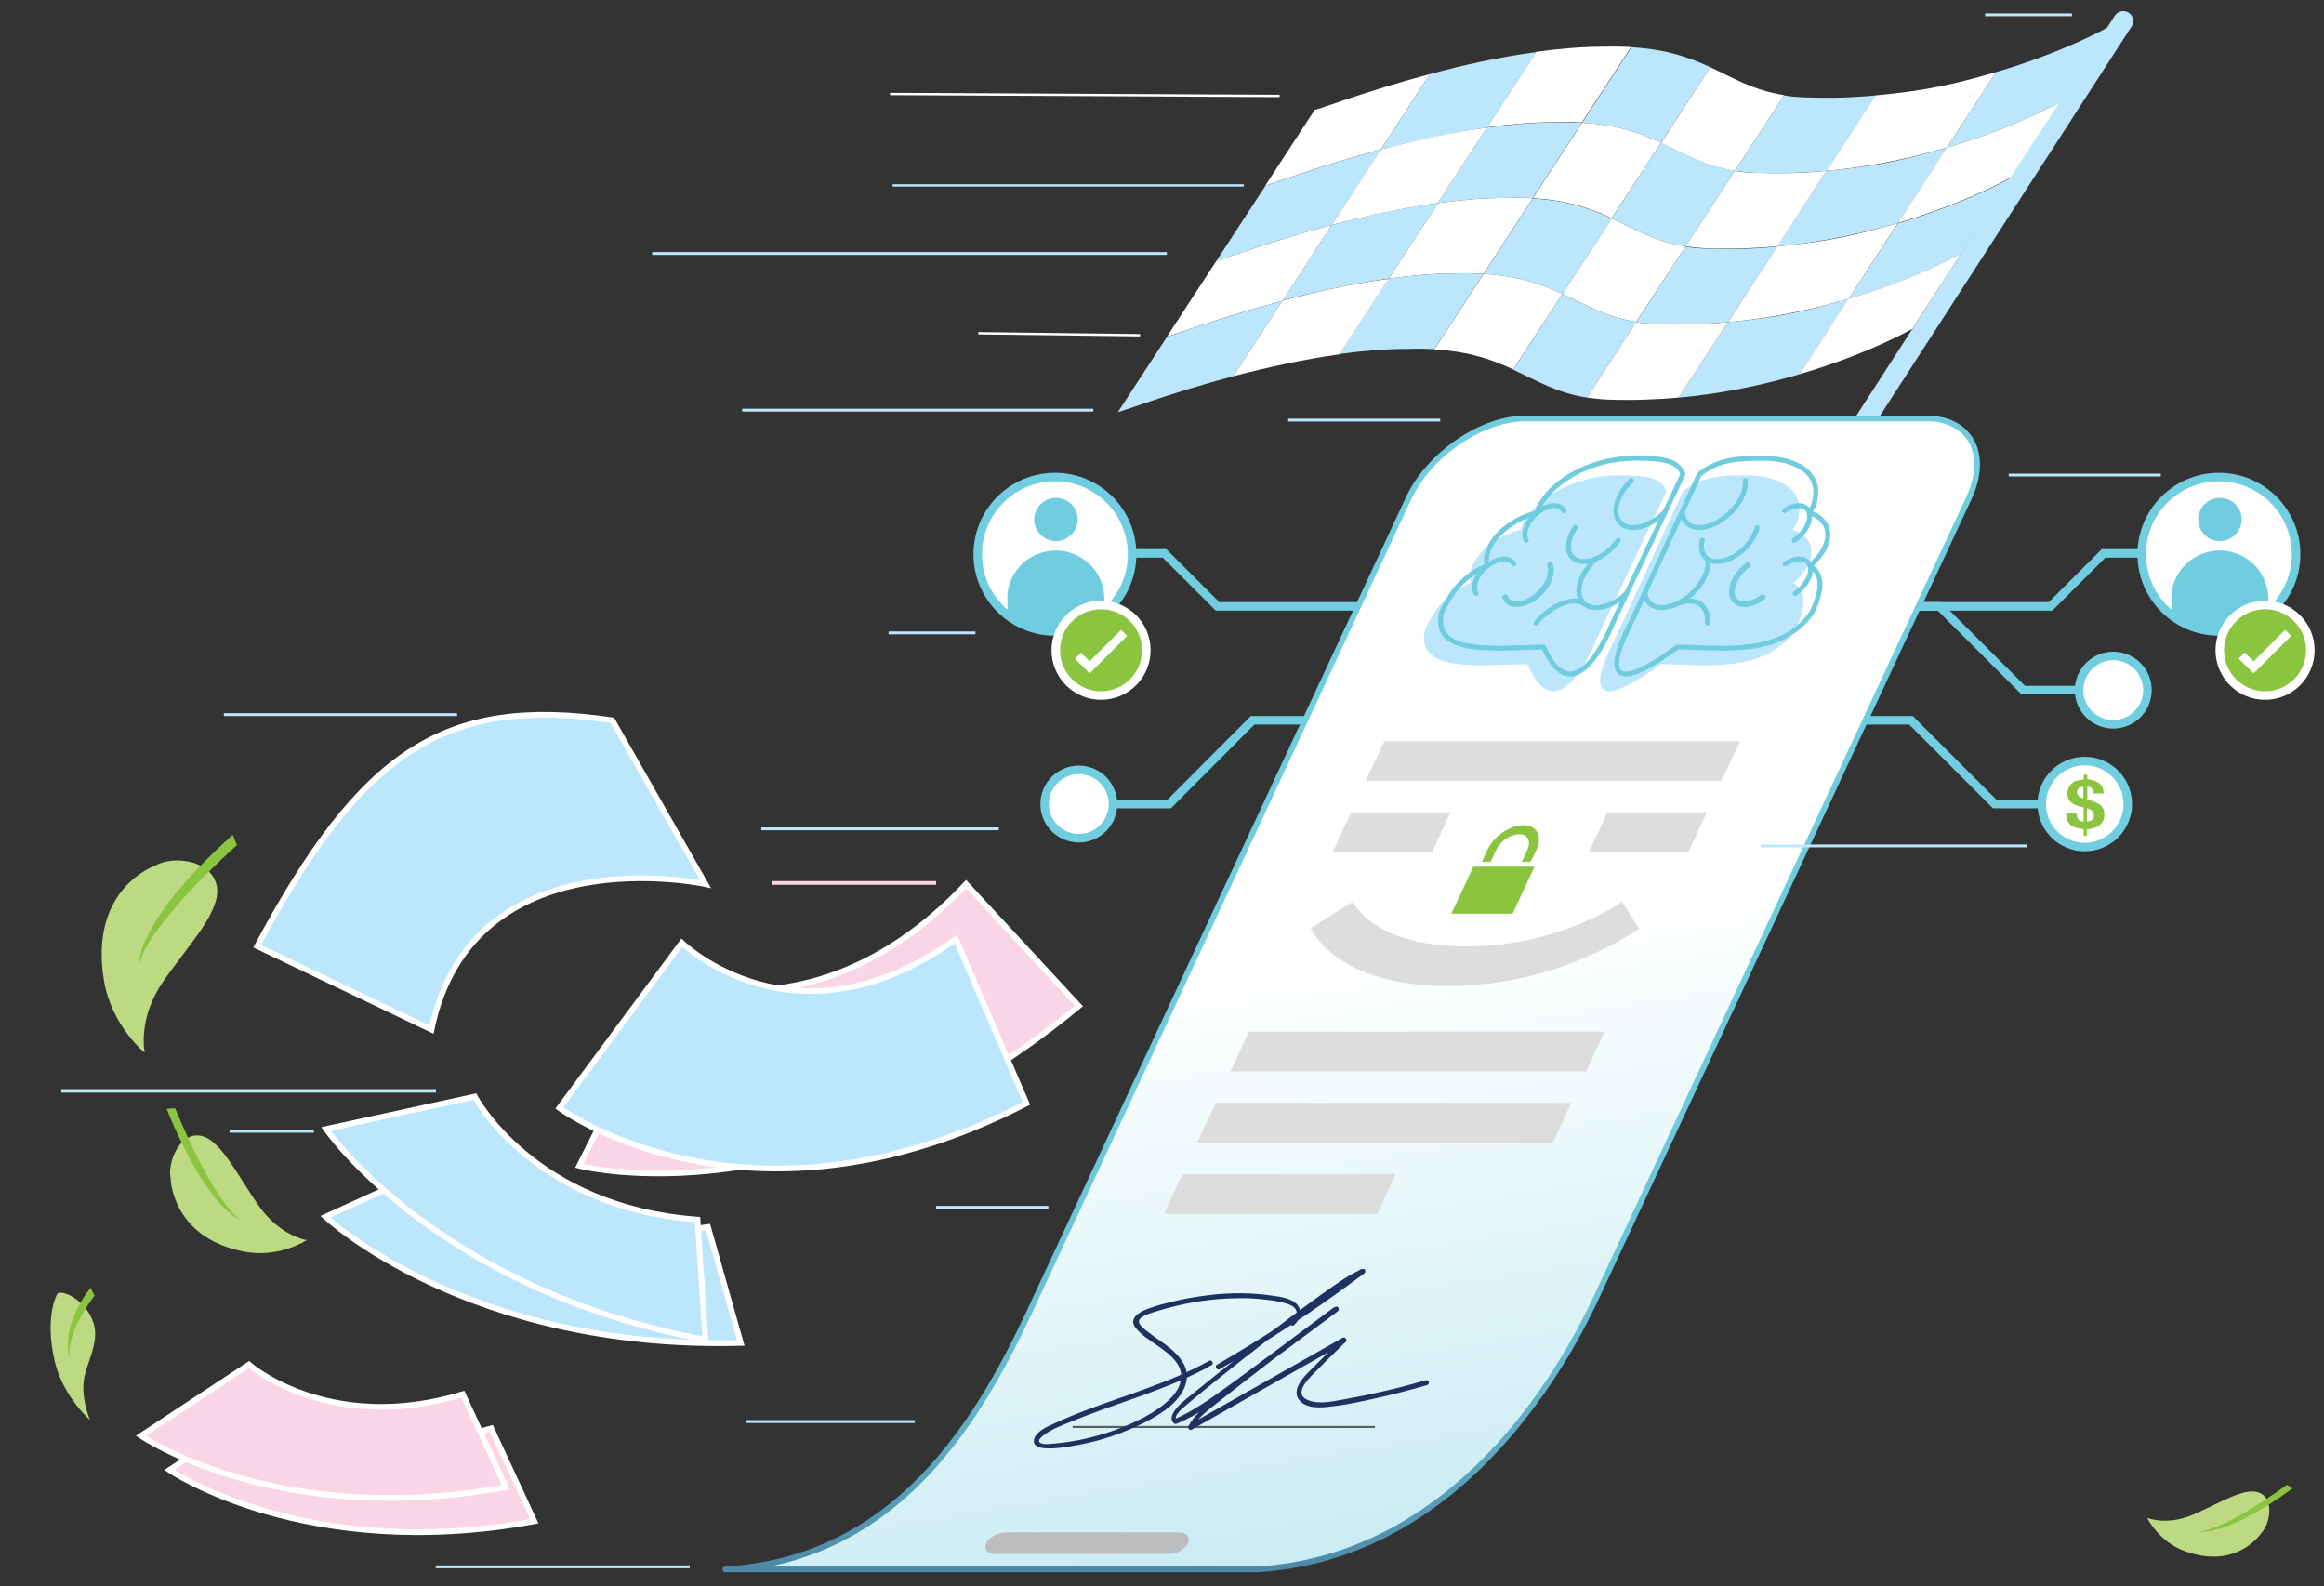<?xml version="1.0" encoding="UTF-8"?> <!-- Generator: Adobe Illustrator 24.0.2, SVG Export Plug-In . SVG Version: 6.00 Build 0) --> <svg xmlns="http://www.w3.org/2000/svg" xmlns:xlink="http://www.w3.org/1999/xlink" id="Layer_1" x="0px" y="0px" viewBox="0 0 816 557" style="enable-background:new 0 0 816 557;" xml:space="preserve"><rect x="0" y="0" width="816" height="557" fill="#333333" stroke="none"/> <style type="text/css"> .st0{fill:none;stroke:#BCE6FB;stroke-width:7;stroke-linecap:round;stroke-linejoin:round;stroke-miterlimit:10;} .st1{fill:none;stroke:#71CDE0;stroke-width:3;stroke-miterlimit:10;} .st2{fill:#FFFFFF;stroke:#71CDE0;stroke-width:3;stroke-miterlimit:10;} .st3{clip-path:url(#SVGID_2_);fill:#70CDE0;} .st4{fill:#8BC53F;stroke:#FFFFFF;stroke-width:3;stroke-miterlimit:10;} .st5{fill:none;stroke:#FFFFFF;stroke-width:3;stroke-miterlimit:10;} .st6{clip-path:url(#SVGID_4_);fill:#70CDE0;} .st7{fill:url(#SVGID_5_);stroke:url(#SVGID_6_);stroke-width:2;stroke-linecap:round;stroke-linejoin:round;stroke-miterlimit:10;} .st8{fill:#BBBDBF;} .st9{fill:#BBBDBF;stroke:#5D5D5D;stroke-width:0.72;stroke-miterlimit:10;} .st10{fill:#1E3261;} .st11{fill:#DDDDDD;} .st12{fill:#BCE6FB;} .st13{fill:none;stroke:#70CDE0;stroke-width:1.987;stroke-linecap:round;stroke-linejoin:round;stroke-miterlimit:10;} .st14{fill:none;stroke:#70CDE0;stroke-width:1.724;stroke-linecap:round;stroke-linejoin:round;stroke-miterlimit:10;} .st15{fill:#FFFFFF;} .st16{fill:#8BC53F;} .st17{fill:#FAD5E5;stroke:#FFFFFF;stroke-width:2;stroke-miterlimit:10;} .st18{fill:#BCE6FB;stroke:#FFFFFF;stroke-width:2;stroke-miterlimit:10;} .st19{fill:#BDDA83;} .st20{fill:none;stroke:#BCE6FB;stroke-width:0.818;stroke-miterlimit:10;} .st21{fill:none;stroke:#BCE6FB;stroke-width:0.991;stroke-miterlimit:10;} .st22{fill:none;stroke:#FFFFFF;stroke-width:0.818;stroke-miterlimit:10;} .st23{fill:none;stroke:#FAD5E5;stroke-width:1.301;stroke-miterlimit:10;} .st24{fill:none;stroke:#BCE6FB;stroke-width:1.232;stroke-miterlimit:10;} </style> <line class="st0" x1="745.5" y1="7.4" x2="634.2" y2="179.6"></line> <polyline class="st1" points="670.8,212.9 681,212.9 710.4,242.3 742,242.3 "></polyline> <polyline class="st1" points="652.8,252.9 671,252.9 700.4,282.3 720,282.3 "></polyline> <circle class="st2" cx="742" cy="242.3" r="12"></circle> <circle class="st2" cx="732" cy="282.3" r="15.1"></circle> <g> <polyline class="st1" points="458,252.9 439.8,252.9 410.5,282.3 390.8,282.3 "></polyline> <circle class="st2" cx="378.8" cy="282.3" r="12"></circle> </g> <polyline class="st1" points="661,212.9 720,212.9 738.6,194.3 760,194.3 "></polyline> <polyline class="st1" points="476.5,212.9 427.5,212.9 408.9,194.3 397.5,194.3 "></polyline> <g> <circle class="st2" cx="779.1" cy="194.6" r="27.1"></circle> <g> <defs> <circle id="SVGID_1_" cx="779.1" cy="194.3" r="27.1"></circle> </defs> <clipPath id="SVGID_2_"> <use xlink:href="#SVGID_1_" style="overflow:visible;"></use> </clipPath> <path class="st3" d="M796.4,222.8c0-3.9,0-7.8,0-11.6c0-1,0.1-2.1-0.1-3.1c-1.4-10.6-11.9-17.2-22.1-14c-8,2.5-12,10-11.8,16.1 c0.1,4.2,0,8.5,0,12.7H796.4z M787.1,182.4c0-4.2-3.4-7.6-7.6-7.6c-4.2,0-7.6,3.3-7.7,7.5c0,4.2,3.4,7.7,7.6,7.7 C783.6,190,787.1,186.5,787.1,182.4z"></path> </g> </g> <g> <circle class="st4" cx="795.3" cy="228.3" r="15.9"></circle> <polyline class="st5" points="787.1,230.2 791.3,234.3 803.4,222.2 "></polyline> </g> <g> <g> <circle class="st2" cx="370.4" cy="194.6" r="27.1"></circle> <g> <defs> <circle id="SVGID_3_" cx="370.4" cy="194.3" r="27.1"></circle> </defs> <clipPath id="SVGID_4_"> <use xlink:href="#SVGID_3_" style="overflow:visible;"></use> </clipPath> <path class="st6" d="M387.7,222.8c0-3.9,0-7.8,0-11.6c0-1,0.1-2.1-0.1-3.1c-1.4-10.6-11.9-17.2-22.1-14c-8,2.5-12,10-11.8,16.1 c0.1,4.2,0,8.5,0,12.7H387.7z M378.4,182.4c0-4.2-3.4-7.6-7.6-7.6c-4.2,0-7.6,3.3-7.7,7.5c0,4.2,3.4,7.7,7.6,7.7 C374.9,190,378.4,186.5,378.4,182.4z"></path> </g> </g> <g> <circle class="st4" cx="386.6" cy="228.3" r="15.9"></circle> <polyline class="st5" points="378.5,230.2 382.6,234.3 394.7,222.2 "></polyline> </g> </g> <g> <linearGradient id="SVGID_5_" gradientUnits="userSpaceOnUse" x1="326.874" y1="658.25" x2="118.205" y2="-525.172" gradientTransform="matrix(-1 0 0.466 -1 526.561 905.972)"> <stop offset="7.202216e-02" style="stop-color:#FFFFFF"></stop> <stop offset="8.559902e-02" style="stop-color:#FBFEFE"></stop> <stop offset="0.26" style="stop-color:#CAECF3"></stop> <stop offset="0.424" style="stop-color:#A3DEEA"></stop> <stop offset="0.575" style="stop-color:#87D4E4"></stop> <stop offset="0.707" style="stop-color:#76CEE0"></stop> <stop offset="0.806" style="stop-color:#70CCDF"></stop> </linearGradient> <linearGradient id="SVGID_6_" gradientUnits="userSpaceOnUse" x1="306.754" y1="353.897" x2="306.754" y2="759.986" gradientTransform="matrix(-1 0 0.466 -1 526.561 905.972)"> <stop offset="0" style="stop-color:#4B87A6"></stop> <stop offset="2.482253e-02" style="stop-color:#5091AE"></stop> <stop offset="9.345789e-02" style="stop-color:#5CA7C0"></stop> <stop offset="0.174" style="stop-color:#65B8CE"></stop> <stop offset="0.275" style="stop-color:#6BC3D8"></stop> <stop offset="0.415" style="stop-color:#6FCADD"></stop> <stop offset="0.806" style="stop-color:#70CCDF"></stop> </linearGradient> <path class="st7" d="M364.6,453.8c-17.7,38.7-45.9,93.4-109.9,97.2l0,0h186.7c64-3.9,102.2-58.6,119.9-97.2 c9.8-20.9,8.9-19.1,130-278.9c7.2-15.4,0.5-28-14.9-28H535.7c-15.4,0-33.9,12.6-41.1,28L364.6,453.8z"></path> </g> <g> <path class="st8" d="M417.1,541.8c-1,2.1-4,3.8-6.8,3.8h-60.8c-2.8,0-4.2-1.7-3.2-3.8c1-2.1,4-3.8,6.8-3.8h60.8 C416.7,538,418.1,539.7,417.1,541.8z"></path> </g> <line class="st9" x1="376.6" y1="501" x2="482.8" y2="501"></line> <g> <g> <g> <path class="st10" d="M454.4,465.2c2-1.8,3.1-4.7,1.2-7c-2-2.4-5.9-2.9-8.8-3.3c-7.4-1.1-14.9-1.1-22.3-0.2 c-3.9,0.5-7.8,1.1-11.6,2c-3.7,0.9-7.6,1.8-11.1,3.3c-2.4,1.1-5.3,3.2-3.2,6c2,2.7,5.2,4.6,7.9,6.5c2.8,2,5.8,4.1,7.4,7.2 c1.6,3.2,0.8,6.6-1.3,9.4c-2.1,2.8-5.1,5-8.1,6.9c-3.4,2.1-7,3.7-10.6,5.2c-7.5,2.9-15.4,4.9-23.4,5.6c-1.6,0.1-3.5,0.5-5-0.1 c-1.8-0.7,0.4-2.4,1.2-3c3-2.2,6.8-3.5,10.2-4.9c14.4-5.9,29.4-9.9,43.4-16.8c1.7-0.8,3.4-1.7,5.1-2.7c1-0.5,0.1-2.1-0.9-1.5 c-13.8,7.7-29,11.9-43.7,17.5c-3.6,1.4-7.1,2.8-10.5,4.4c-2.4,1.1-6.1,2.6-7.1,5.3c-2.1,6.1,13.6,2.6,16,2.2 c7.8-1.5,15.4-4.1,22.5-7.7c5.6-2.8,12.5-7,14.6-13.4c2.2-7-4-11.9-9-15.4c-1.5-1-3-2.1-4.4-3.2c-1-0.8-3.7-2.7-2.8-4.2 c0.8-1.3,2.9-1.9,4.3-2.4c1.9-0.6,3.9-1.2,5.8-1.7c7.8-2.1,15.9-3.3,24-3.4c3.7-0.1,7.3,0.1,11,0.6c1.9,0.2,3.8,0.5,5.6,1 c1.5,0.4,3.4,1,4.2,2.4c0.9,1.6-0.2,3.2-1.4,4.2C452.3,464.7,453.6,466,454.4,465.2L454.4,465.2z"></path> </g> </g> <g> <g> <path class="st10" d="M428.3,480.7c13.7-8,27.1-16.6,40-25.8c3.6-2.6,7.2-5.2,10.7-7.8c0.9-0.7,0.2-2-0.9-1.5 c-5.3,2.4-9.9,5.9-14.6,9.2c-5,3.6-9.9,7.3-14.8,11c-9.6,7.3-19.2,14.8-28.5,22.4c-2.4,2-5.1,3.8-7.1,6.2 c-1.2,1.4-2.7,3.8-0.9,5.3c0.3,0.3,0.7,0.3,1.1,0.1c7.9-3.3,14.7-8.6,21.6-13.6c7.4-5.4,14.8-10.9,22.2-16.4 c4.2-3.1,8.4-6.3,12.6-9.4c0.9-0.7,0-2.2-0.9-1.5c-14.4,10.7-28.6,21.6-42.7,32.7c-3.3,2.6-6.9,5.3-8.8,9.1 c-0.4,0.8,0.4,1.7,1.2,1.2c18-10.2,36-20.4,54-30.6c-0.4-0.5-0.7-0.9-1.1-1.4c-3.9,3.8-7.8,7.6-11.6,11.5 c-2.3,2.3-6.2,6.4-3.8,9.9c2.4,3.4,7.9,3,11.5,2.5c5.3-0.6,10.5-1.7,15.7-2.9c6-1.3,12-2.9,17.9-4.6c1.1-0.3,0.6-2-0.5-1.7 c-9.2,2.7-18.6,4.9-28.1,6.6c-4.1,0.7-9.3,2.1-13.4,0.3c-4.7-2-0.4-6.7,1.8-8.9c3.8-3.9,7.7-7.7,11.6-11.5 c0.7-0.7-0.2-1.9-1.1-1.4c-18,10.2-36,20.4-54,30.6c0.4,0.4,0.8,0.8,1.2,1.2c1.6-3.3,4.8-5.8,7.6-8c3.4-2.7,6.9-5.4,10.3-8.1 c6.9-5.4,13.9-10.7,20.9-16c4-3,8-6,12-9c-0.3-0.5-0.6-1-0.9-1.5c-7.4,5.5-14.7,11-22.1,16.5c-7.2,5.3-14.4,10.8-21.8,15.9 c-4,2.7-8.1,5.2-12.5,7.1c0.4,0,0.7,0.1,1.1,0.1c-1.5-1.3,2.3-4.3,3.2-5.1c2.1-1.8,4.3-3.5,6.4-5.3c4.3-3.5,8.7-7,13.1-10.5 c9-7.1,18.2-14,27.5-20.8c4.9-3.6,9.8-7.3,15.4-9.8c-0.3-0.5-0.6-1-0.9-1.5c-12.6,9.5-25.6,18.4-39,26.7c-3.9,2.4-7.8,4.7-11.7,7 C426.4,479.7,427.3,481.3,428.3,480.7L428.3,480.7z"></path> </g> </g> </g> <g> <path class="st11" d="M508.4,346.2c-39,0-47.8-19.5-48.2-20.3l14.8-9.3l-7.4,4.7l7.4-4.7c0.3,0.6,7.6,15.7,39.9,15.7 s53.7-15.1,54.6-15.7l6,9.4C574.4,326.7,547.4,346.2,508.4,346.2z"></path> <polygon class="st11" points="502.8,299.2 467.9,299.2 474.4,285.2 509.3,285.2 "></polygon> <polygon class="st11" points="604.4,274.2 479.5,274.2 486.1,260.2 611,260.2 "></polygon> <polygon class="st11" points="556.9,376.2 432,376.2 438.5,362.2 563.4,362.2 "></polygon> <polygon class="st11" points="545.2,401.2 420.3,401.2 426.9,387.2 551.7,387.2 "></polygon> <polygon class="st11" points="483.6,426.2 408.7,426.2 415.2,412.2 490.1,412.2 "></polygon> <polygon class="st11" points="592.8,299.2 557.9,299.2 564.4,285.2 599.3,285.2 "></polygon> </g> <g> <path class="st12" d="M585.1,172.5c-1.8-5.4-8.7-5.6-17.4-5.6c-11,0-25.8,5.1-32.5,16c-0.6,1-0.9,2.1-1.1,3.1 c-7.3,1.7-14.2,6.5-16.9,12.2c-1.1,2.3-1.3,4.5-0.8,6.4c-8.3,3.4-12.6,9.3-15.9,16.1c-4.5,16.5,21.9,12.4,35.7,12.5 c11.2,25.4,24.2-8.4,24.2-8.4L585.1,172.5z"></path> <path class="st12" d="M590.9,172.5c6.9-5.4,13.9-5.6,22.6-5.6c11,0,21,5.1,17.6,16c-0.3,1-1.1,2.1-1.7,3.1 c5.7,1.7,8.2,6.5,5.5,12.2c-1.1,2.3-2.9,4.5-5.2,6.4c5.2,3.4,3.9,9.3,0.9,16.1c-10.9,16.5-33.5,12.4-47.4,12.5 c-35,25.4-16.4-8.4-16.4-8.4L590.9,172.5z"></path> <g> <path class="st13" d="M544.2,198.4c1.3,3.2-1.1,8.3-5.4,11.4s-9,3.1-10.3-0.1"></path> <path class="st13" d="M613.7,198.4c-4.3,3.2-6.6,8.3-5.2,11.4s6.1,3.1,10.4-0.1"></path> <path class="st14" d="M590.9,166.5c-1.8-5.4-8.7-5.6-17.4-5.6c-11,0-25.8,5.1-32.5,16c-0.6,1-0.9,2.1-1.1,3.1 c-7.3,1.7-14.2,6.5-16.9,12.2c-1.1,2.3-1.3,4.5-0.8,6.4c-8.3,3.4-12.6,9.3-15.9,16.1c-4.5,16.5,21.9,12.4,35.7,12.5 c11.2,25.4,24.2-8.4,24.2-8.4L590.9,166.5z"></path> <path class="st14" d="M535.9,189.7c-1.4-2.5,0.3-6.9,4-9.8s7.8-3.2,9.2-0.6"></path> <path class="st14" d="M568.2,189.7c-3.6,5.2-9.8,8.4-14,7.2c-4.2-1.2-4.6-6.5-1.1-11.7"></path> <path class="st14" d="M518.3,208.4c-1.5-2.6,0.3-7,4-9.8s7.8-3.2,9.2-0.6"></path> <path class="st14" d="M584.2,180.1c-5.2,5.1-12.1,6.7-15.2,3.5c-3.2-3.2-1.5-9.8,3.8-14.9"></path> <path class="st14" d="M571.2,208.2c-5.2,5.1-12.1,6.7-15.2,3.5c-3.2-3.2-1.5-9.8,3.8-14.9"></path> <path class="st14" d="M539.3,218.8c5.1-6.1,12.5-9.3,16.6-7.1"></path> <path class="st14" d="M514.9,221.4"></path> <path class="st14" d="M545.7,202.3"></path> <path class="st14" d="M596.7,166.5c6.9-5.4,13.9-5.6,22.6-5.6c11,0,21,5.1,17.6,16c-0.3,1-1.1,2.1-1.7,3.1 c5.7,1.7,8.2,6.5,5.5,12.2c-1.1,2.3-2.9,4.5-5.2,6.4c5.2,3.4,3.9,9.3,0.9,16.1c-10.9,16.5-33.5,12.4-47.4,12.5 c-35,25.4-16.4-8.4-16.4-8.4L596.7,166.5z"></path> <path class="st14" d="M630,189.7c3.8-2.5,6.1-6.9,5.2-9.8s-4.8-3.2-8.6-0.6"></path> <path class="st14" d="M597.7,189.7c-1.3,5.2,1.9,8.4,7.3,7.2c5.3-1.2,10.7-6.5,12-11.7"></path> <path class="st14" d="M630.3,208.4c3.8-2.6,6.2-7,5.2-9.8s-4.8-3.2-8.7-0.6"></path> <path class="st14" d="M590.7,180.1c0.5,5.1,5.8,6.7,11.9,3.5c6.1-3.2,10.7-9.8,10.2-14.9"></path> <path class="st14" d="M577.6,208.2c0.5,5.1,5.8,6.7,11.9,3.5c6.1-3.2,10.7-9.8,10.2-14.9"></path> <path class="st14" d="M599.5,218.8c0.6-6.1-3.8-9.3-10-7.1"></path> <path class="st14" d="M621.5,221.4"></path> <path class="st14" d="M608.5,202.3"></path> </g> </g> <g> <path class="st15" d="M700.9,25.3"></path> <path class="st15" d="M658.6,33.5"></path> <path class="st15" d="M683.6,51.8"></path> <path class="st15" d="M641.3,60"></path> <path class="st15" d="M683.6,51.8c-12.2,3.6-26.6,6.8-42.4,8.2l17.3-26.5c17.6-1.6,27.6-3.9,42.4-8.2L683.6,51.8z"></path> <path class="st15" d="M539.4,18.2c8-1.1,16.1-1.8,23.7-1.8c3.5-0.1,6.7,0,9.6,0.1l0,0l-17.3,26.5c-2.9-0.2-6.1-0.2-9.6-0.1 c-7.7,0-15.7,0.7-23.7,1.8L539.4,18.2z"></path> <path class="st12" d="M572.8,16.6c12.5,0.7,20.6,3.7,27.7,7l0,0l-17.3,26.5c-7.1-3.3-15.2-6.3-27.7-7L572.8,16.6z"></path> <path class="st15" d="M600.5,23.6c8.2,3.8,15.1,8.1,25.9,9.8l0,0.1L609.1,60c-10.8-1.7-17.6-6-25.9-9.8L600.5,23.6z"></path> <line class="st15" x1="653.2" y1="33.5" x2="653.2" y2="33.5"></line> <path class="st15" d="M658.6,33.5"></path> <path class="st15" d="M484.8,52.5L502.1,26l0,0c-22.5,6-39.6,12.6-40.5,12.6l-17.3,26.5C445.2,65.1,462.3,58.5,484.8,52.5z"></path> <path class="st12" d="M502.1,26c11.5-3.1,24.4-6,37.3-7.7l-17.3,26.5c-12.9,1.8-25.8,4.7-37.3,7.7L502.1,26z"></path> <path class="st12" d="M683.6,51.8c24.2-7.1,39.6-15.9,39.6-15.9l17.3-26.5c0,0-15.4,8.8-39.6,15.9l0,0L683.6,51.8"></path> <path class="st12" d="M641.3,60c-8.1,0.7-16.1,1-24.6,0.7c-2.7-0.1-5.3-0.4-7.6-0.7l17.3-26.5c2.9,0.5,4.8,0.6,7.6,0.7 c8.5,0.3,16.5,0.1,24.6-0.7L641.3,60z"></path> <path class="st15" d="M683.6,51.8"></path> <path class="st15" d="M641.3,60"></path> <path class="st15" d="M666.3,78.3"></path> <path class="st15" d="M624,86.5"></path> <path class="st12" d="M666.3,78.3c-12.2,3.6-26.6,6.8-42.4,8.2L641.3,60c17.6-1.6,27.6-3.9,42.4-8.2L666.3,78.3z"></path> <path class="st12" d="M522.1,44.8c8-1.1,16.1-1.8,23.7-1.8c3.5-0.1,6.7,0,9.6,0.1l0,0l-17.3,26.5c-2.9-0.2-6.1-0.2-9.6-0.1 c-7.7,0-15.7,0.7-23.7,1.8L522.1,44.8z"></path> <path class="st15" d="M555.5,43.1c12.5,0.7,20.6,3.7,27.7,7l0,0l-17.3,26.5c-7.1-3.3-15.2-6.3-27.7-7L555.5,43.1z"></path> <path class="st12" d="M583.2,50.1c8.2,3.8,15.1,8.1,25.9,9.8l0,0.1l-17.3,26.5c-10.8-1.7-17.6-6-25.9-9.8L583.2,50.1z"></path> <line class="st15" x1="635.9" y1="60" x2="635.9" y2="60"></line> <path class="st15" d="M641.3,60"></path> <path class="st12" d="M467.6,79l17.3-26.5l0,0c-22.5,6-39.6,12.6-40.5,12.6l-17.3,26.5C427.9,91.6,445,85,467.6,79z"></path> <path class="st15" d="M484.8,52.5c11.5-3.1,24.4-6,37.3-7.7l-17.3,26.5C492,73.1,479,76,467.6,79L484.8,52.5z"></path> <path class="st15" d="M666.3,78.3c24.2-7.1,39.6-15.9,39.6-15.9l17.3-26.5c0,0-15.4,8.8-39.6,15.9l0,0L666.3,78.3"></path> <path class="st15" d="M624,86.5c-8.1,0.7-16.1,1-24.6,0.7c-2.7-0.1-5.3-0.4-7.6-0.7L609.1,60c2.9,0.5,4.8,0.6,7.6,0.7 c8.5,0.3,16.5,0.1,24.6-0.7L624,86.5z"></path> <path class="st15" d="M666.3,78.3"></path> <path class="st15" d="M624,86.5"></path> <path class="st15" d="M649.1,104.9"></path> <path class="st15" d="M606.7,113.1"></path> <path class="st15" d="M649.1,104.9c-12.2,3.6-26.6,6.8-42.4,8.2L624,86.5c17.6-1.6,27.6-3.9,42.4-8.2L649.1,104.9z"></path> <path class="st15" d="M504.9,71.3c8-1.1,16.1-1.8,23.7-1.8c3.5-0.1,6.7,0,9.6,0.1l0,0l-17.3,26.5c-2.9-0.2-6.1-0.2-9.6-0.1 c-7.7,0-15.7,0.7-23.7,1.8L504.9,71.3z"></path> <path class="st12" d="M538.2,69.7c12.5,0.7,20.6,3.7,27.7,7l0,0l-17.3,26.5c-7.1-3.3-15.2-6.3-27.7-7L538.2,69.7z"></path> <path class="st15" d="M565.9,76.7c8.2,3.8,15.1,8.1,25.9,9.8l0,0.1L574.5,113c-10.8-1.7-17.6-6-25.9-9.8L565.9,76.7z"></path> <line class="st15" x1="618.6" y1="86.5" x2="618.6" y2="86.5"></line> <path class="st15" d="M624,86.5"></path> <path class="st15" d="M450.3,105.6L467.6,79l0,0c-22.5,6-39.6,12.6-40.5,12.6l-17.3,26.5C410.7,118.2,427.7,111.6,450.3,105.6z"></path> <path class="st12" d="M467.6,79c11.5-3.1,24.4-6,37.3-7.7l-17.3,26.5c-12.9,1.8-25.8,4.7-37.3,7.7L467.6,79z"></path> <path class="st12" d="M649.1,104.9c24.2-7.1,39.6-15.9,39.6-15.9l17.3-26.5c0,0-15.4,8.8-39.6,15.9l0,0L649.1,104.9"></path> <path class="st12" d="M606.7,113.1c-8.1,0.7-16.1,1-24.6,0.7c-2.7-0.1-5.3-0.4-7.6-0.7l17.3-26.5c2.9,0.5,4.8,0.6,7.6,0.7 c8.5,0.3,16.5,0.1,24.6-0.7L606.7,113.1z"></path> <path class="st15" d="M649.1,104.9"></path> <path class="st15" d="M606.7,113.1"></path> <path class="st15" d="M631.8,131.4"></path> <path class="st15" d="M589.4,139.6"></path> <path class="st12" d="M631.8,131.4c-12.2,3.6-26.6,6.8-42.4,8.2l17.3-26.5c17.6-1.6,27.6-3.9,42.4-8.2L631.8,131.4z"></path> <path class="st12" d="M487.6,97.8c8-1.1,16.1-1.8,23.7-1.8c3.5-0.1,6.7,0,9.6,0.1l0,0l-17.3,26.5c-2.9-0.2-6.1-0.2-9.6-0.1 c-7.7,0-15.7,0.7-23.7,1.8L487.6,97.8z"></path> <path class="st15" d="M520.9,96.2c12.5,0.7,20.6,3.7,27.7,7l0,0l-17.3,26.5c-7.1-3.3-15.2-6.3-27.7-7L520.9,96.2z"></path> <path class="st12" d="M548.6,103.2c8.2,3.8,15.1,8.1,25.9,9.8l0,0.1l-17.3,26.5c-10.8-1.7-17.6-6-25.9-9.8L548.6,103.2z"></path> <line class="st15" x1="601.3" y1="113.1" x2="601.3" y2="113.1"></line> <path class="st15" d="M606.7,113.1"></path> <path class="st12" d="M433,132.1l17.3-26.5l0,0c-22.5,6-39.6,12.6-40.5,12.6l-17.3,26.5C393.4,144.7,410.4,138.1,433,132.1z"></path> <path class="st15" d="M450.3,105.6c11.5-3.1,24.4-6,37.3-7.7l-17.3,26.5c-12.9,1.8-25.8,4.7-37.3,7.7L450.3,105.6z"></path> <path class="st15" d="M631.8,131.4c24.2-7.1,39.6-15.9,39.6-15.9L688.6,89c0,0-15.4,8.8-39.6,15.9l0,0L631.8,131.4"></path> <path class="st15" d="M589.4,139.6c-8.1,0.7-16.1,1-24.6,0.7c-2.7-0.1-5.3-0.4-7.6-0.7l17.3-26.5c2.9,0.5,4.8,0.6,7.6,0.7 c8.5,0.3,16.5,0.1,24.6-0.7L589.4,139.6z"></path> </g> <g> <path class="st16" d="M732.9,293.4h-1.3v-2.3c-1.7-0.2-3-0.5-3.9-1c-1.5-0.9-2.3-2.4-2.2-4.6h3.6c0.1,1,0.3,1.6,0.5,2 c0.3,0.5,1,0.9,2,1v-5l-1.1-0.3c-1.7-0.4-2.9-1-3.6-1.8c-0.7-0.8-1-1.7-1-2.8c0-0.7,0.1-1.4,0.4-2s0.6-1.1,1.1-1.5 c0.6-0.6,1.3-0.9,2.1-1.1c0.5-0.1,1.2-0.2,2.1-0.3V272h1.3v1.6c1.4,0.1,2.6,0.4,3.4,0.9c1.5,0.8,2.3,2.2,2.3,4.1h-3.5 c-0.1-0.7-0.2-1.2-0.4-1.5c-0.3-0.6-0.9-0.9-1.8-0.9v4.5c2.1,0.6,3.5,1.2,4.2,1.7c1.2,0.8,1.8,2,1.8,3.5c0,2-0.8,3.4-2.5,4.3 c-1,0.5-2.2,0.9-3.6,1V293.4z M731.6,276.2c-0.8,0-1.3,0.2-1.7,0.5s-0.6,0.8-0.6,1.4c0,0.7,0.3,1.2,0.8,1.6 c0.3,0.2,0.8,0.4,1.4,0.6V276.2z M732.9,288.4c0.7-0.1,1.2-0.2,1.5-0.4c0.6-0.4,0.8-1,0.8-1.9c0-0.7-0.3-1.2-0.8-1.6 c-0.3-0.2-0.8-0.5-1.6-0.7V288.4z"></path> </g> <g> <polygon class="st16" points="531.1,320.8 509.6,320.8 517.3,304.3 538.8,304.3 "></polygon> <g> <path class="st16" d="M537.4,302.6h-3.1l2-4.3c1.4-3,0.1-5.4-2.9-5.4c-3,0-6.6,2.4-8,5.4l-2,4.3h-3.1l2-4.3 c2.2-4.7,7.9-8.6,12.6-8.6c4.7,0,6.8,3.9,4.6,8.6L537.4,302.6z"></path> </g> </g> <path class="st0" d="M745.5,7.4"></path> <g> <path class="st17" d="M339.2,310.4c-51.3,54.5-102.8,33.2-102.8,33.2l-33,65.7c0,0,81.7,21.3,175.4-56.1L339.2,310.4z"></path> <path class="st18" d="M335.6,329.7c-56.3,40.3-96.2,1.3-96.2,1.3l-43,58c0,0,66,48.9,164-1.6L335.6,329.7z"></path> <path class="st17" d="M172.5,501.5c-47,14.3-75.1-10.4-75.1-10.4l-37.9,25c0,0,47.8,32.8,128.1,18L172.5,501.5z"></path> <path class="st17" d="M162.5,489.5c-47,14.3-75.1-10.4-75.1-10.4l-37.9,25c0,0,47.8,32.8,128.1,18L162.5,489.5z"></path> <path class="st18" d="M248.6,430.8C191.3,438.9,163,405,163,405l-48.7,22.2c0,0,49.7,46.9,145.8,44.3L248.6,430.8z"></path> <path class="st18" d="M244.9,428.2c-57.7-4.2-78.2-43.2-78.2-43.2l-52.2,11.4c0,0,38.7,56.3,133.2,74L244.9,428.2z"></path> <path class="st18" d="M151.5,361.5c14.3-68.8,96.2-51.1,96.2-51.1L215,252.9c-59-8.7-88.1,11-124.7,79.3L151.5,361.5z"></path> </g> <g> <path class="st19" d="M59.9,413.7c0,0,0.3,20.7,25.6,25.7c12.4,2.5,22.2-4,22.2-4s-9.5-1.4-17-12.3c-7.8-11.2-13.6-23.6-20.7-24.4 C63,397.8,58.8,408,59.9,413.7z"></path> <path class="st16" d="M61.5,389.1c0,0,13.2,32.8,23,39.1c0,0-11.2-2.6-26-38.9L61.5,389.1z"></path> </g> <g> <path class="st19" d="M54.5,303.9c0,0-23.4,8-18,40.4c2.7,15.9,14.3,25.3,14.3,25.3s-2.6-11.9,6.5-25c9.4-13.6,20.9-25.1,18.7-34 S60.5,300.4,54.5,303.9z"></path> <path class="st16" d="M83.2,296.7c0,0-31.6,28.1-34.4,42.2c0,0-1.9-14.5,32.9-45.8L83.2,296.7z"></path> </g> <g> <path class="st19" d="M20.2,454.1c0,0-4.8,7.8-0.9,24.2c2.9,12,12.3,20.3,12.3,20.3s-3.7-8.7-1.8-15.9c2-7.4,5.4-13.1,2.5-19.6 C29.5,456.5,22.5,452.9,20.2,454.1z"></path> <path class="st16" d="M33.2,454.9c0,0-10.2,12.9-8.7,22.1c0,0-3.9-10.4,7.3-24.9L33.2,454.9z"></path> </g> <g> <path class="st19" d="M794.1,538.1c0,0-8.6,13.4-27.2,6.4c-9.1-3.4-13-11.6-13-11.6s6.8,2.9,16.1-1.1c9.7-4.2,18.5-10,23.5-7.6 C798.5,526.4,797.1,534.8,794.1,538.1z"></path> <path class="st16" d="M803,521.3c0,0-22,16.2-31,16.3c0,0,8.4,2.8,32.9-15L803,521.3z"></path> </g> <line class="st20" x1="436.7" y1="65.1" x2="313.4" y2="65.1"></line> <line class="st21" x1="409.7" y1="89" x2="229" y2="89"></line> <line class="st21" x1="383.9" y1="144" x2="260.6" y2="144"></line> <line class="st22" x1="449.3" y1="33.7" x2="312.5" y2="33"></line> <line class="st22" x1="400.3" y1="117.7" x2="343.5" y2="117"></line> <path class="st21" d="M307.3,270"></path> <path class="st21" d="M360.7,270"></path> <line class="st21" x1="160.5" y1="250.9" x2="78.6" y2="250.9"></line> <line class="st21" x1="350.7" y1="291" x2="267.3" y2="291"></line> <line class="st21" x1="342.5" y1="222.2" x2="312" y2="222.2"></line> <line class="st21" x1="727.5" y1="5.2" x2="697" y2="5.2"></line> <line class="st21" x1="711.7" y1="297" x2="618.3" y2="297"></line> <line class="st23" x1="328.7" y1="310" x2="271" y2="310"></line> <line class="st21" x1="505.7" y1="147.5" x2="452.3" y2="147.5"></line> <line class="st21" x1="758.7" y1="166.8" x2="705.3" y2="166.8"></line> <line class="st21" x1="242.2" y1="550.1" x2="153" y2="550.1"></line> <line class="st21" x1="321.2" y1="499.1" x2="262" y2="499.1"></line> <line class="st24" x1="153.1" y1="383" x2="21.5" y2="383"></line> <line class="st24" x1="368.1" y1="424" x2="328.7" y2="424"></line> <line class="st21" x1="110.2" y1="397.2" x2="80.6" y2="397.2"></line> </svg> 